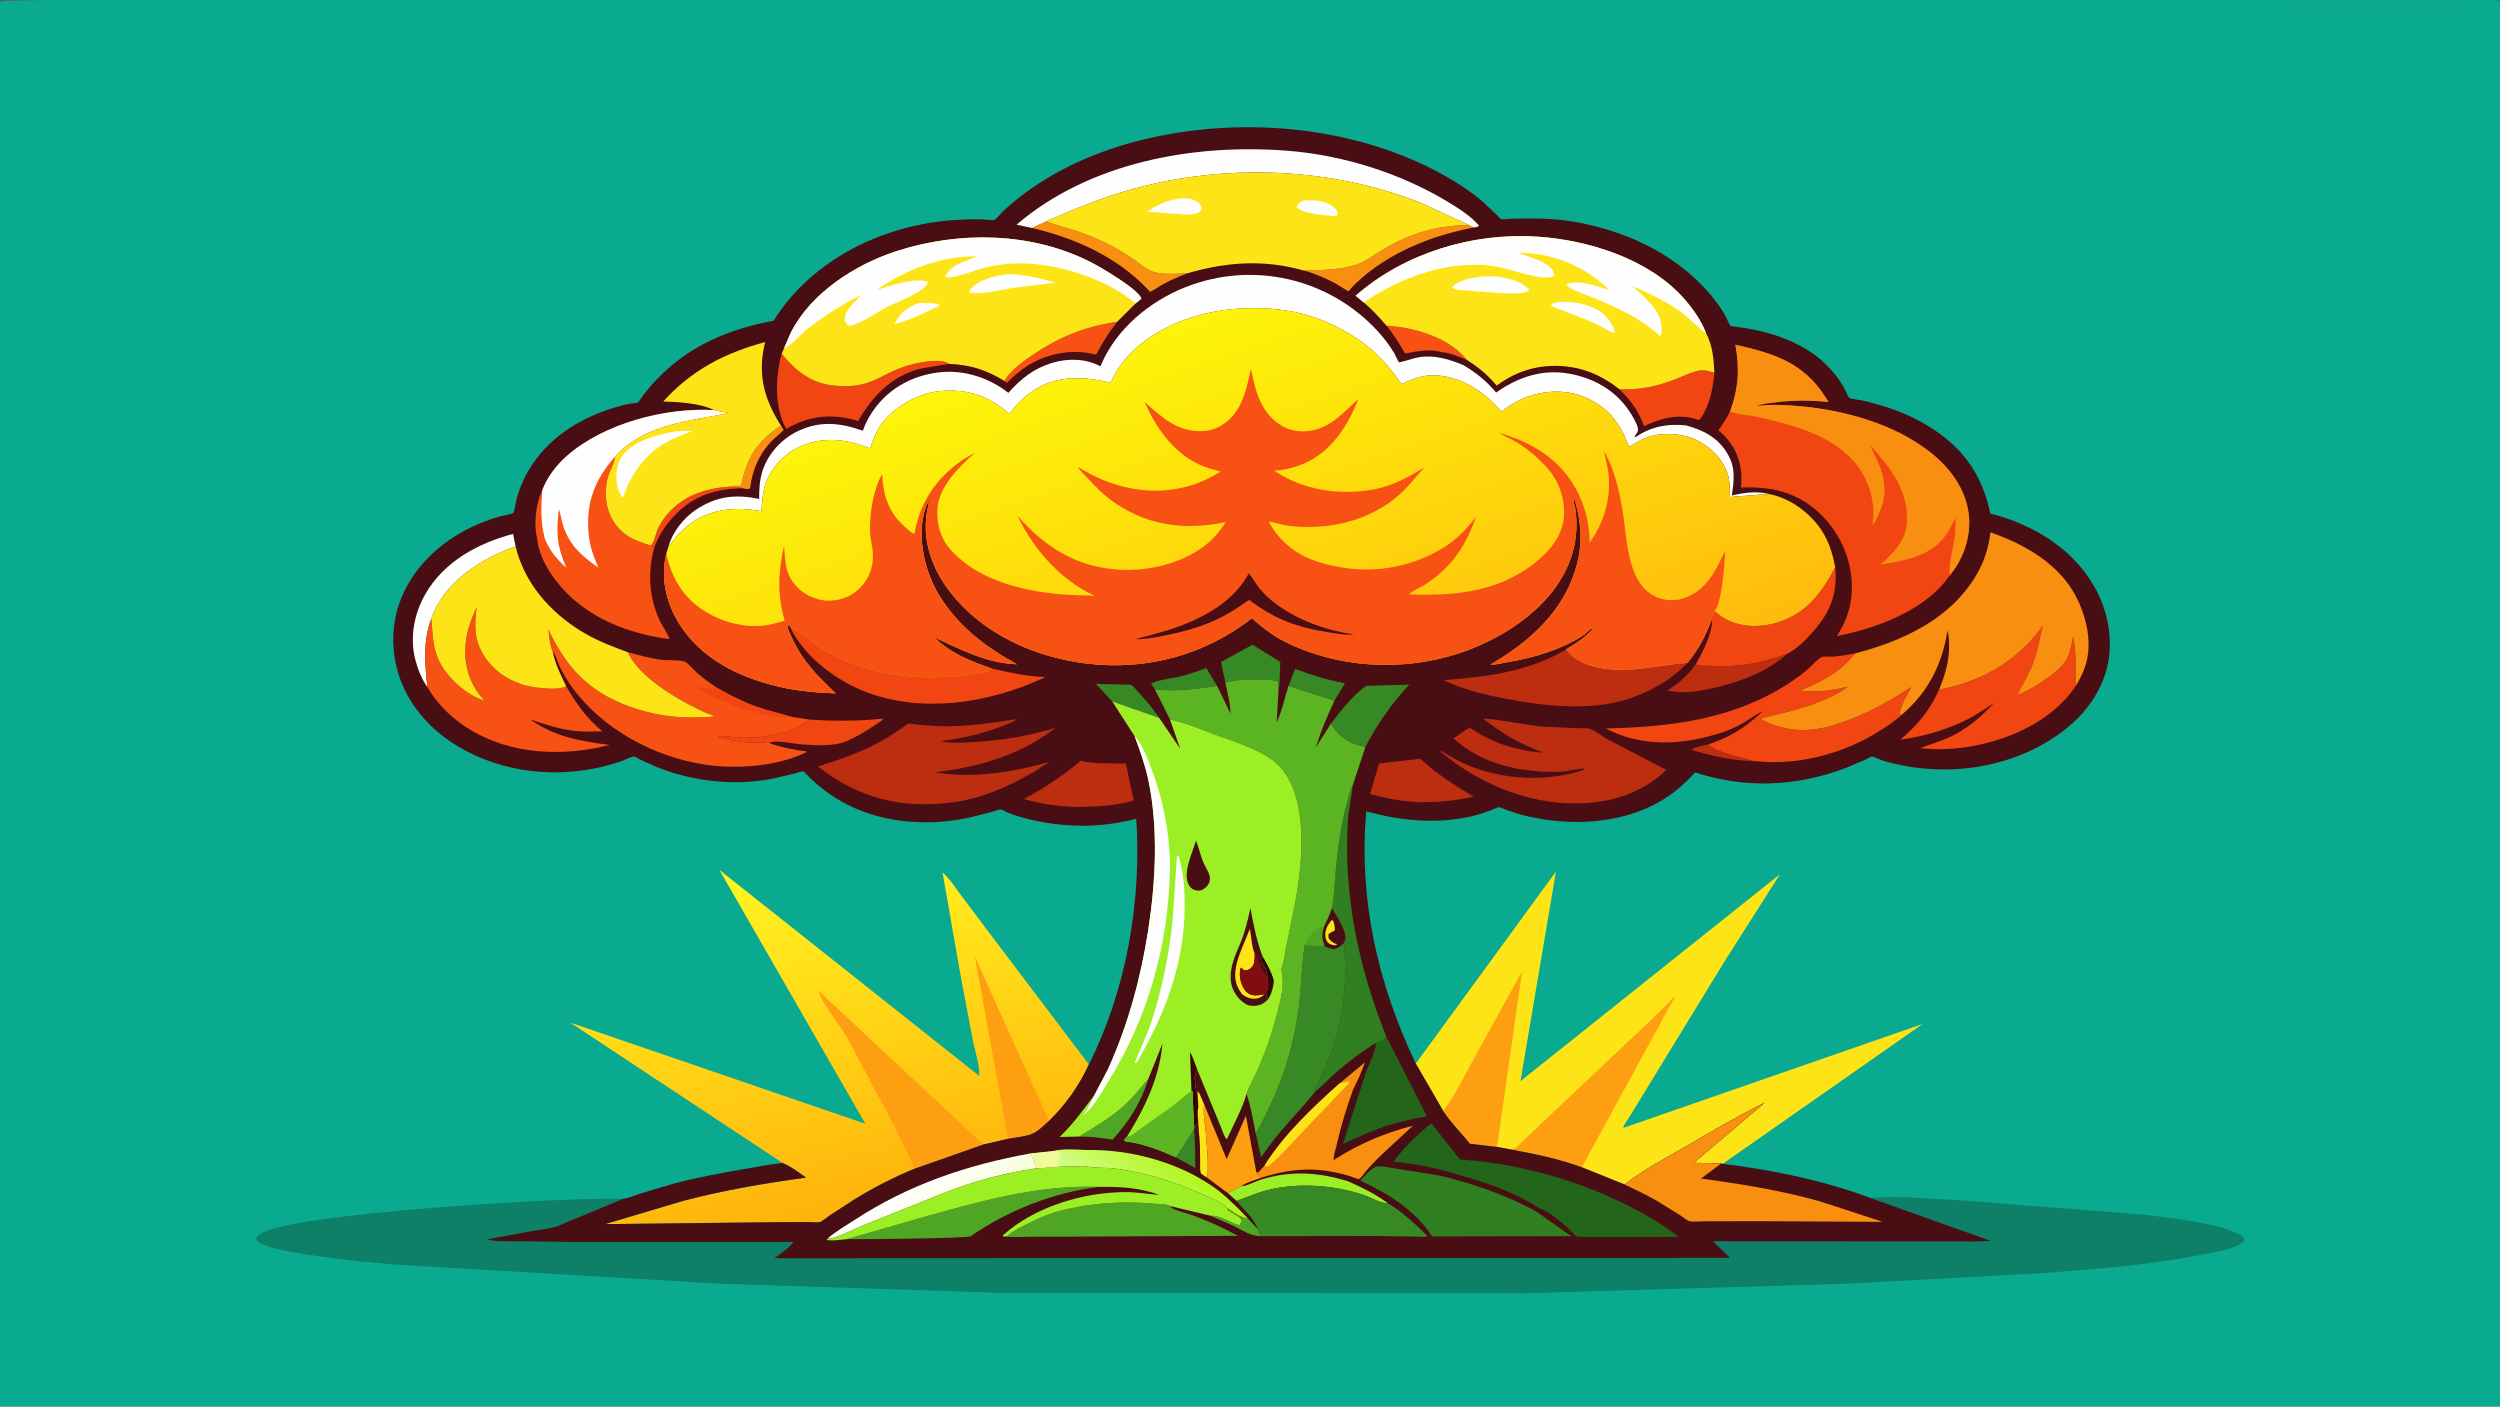 <svg version="1.1" xmlns="http://www.w3.org/2000/svg" style="display: block;" viewBox="0 0 2048 1152" width="1820" height="1024">
<rect x="0" y="0" width="2048" height="1152" fill="#333333" stroke="none"/>
<defs>
	<linearGradient id="Gradient1" gradientUnits="userSpaceOnUse" x1="710.234" y1="990.5" x2="652.29" y2="709.397">
		<stop class="stop0" offset="0" stop-opacity="1" stop-color="rgb(255,178,11)"/>
		<stop class="stop1" offset="1" stop-opacity="1" stop-color="rgb(255,244,32)"/>
	</linearGradient>
	<linearGradient id="Gradient2" gradientUnits="userSpaceOnUse" x1="775.955" y1="992.035" x2="761.622" y2="965.7">
		<stop class="stop0" offset="0" stop-opacity="1" stop-color="rgb(248,254,217)"/>
		<stop class="stop1" offset="1" stop-opacity="1" stop-color="rgb(255,255,255)"/>
	</linearGradient>
	<linearGradient id="Gradient3" gradientUnits="userSpaceOnUse" x1="958.601" y1="946.239" x2="921.929" y2="996.12">
		<stop class="stop0" offset="0" stop-opacity="1" stop-color="rgb(176,246,25)"/>
		<stop class="stop1" offset="1" stop-opacity="1" stop-color="rgb(214,253,142)"/>
	</linearGradient>
	<linearGradient id="Gradient4" gradientUnits="userSpaceOnUse" x1="1083.35" y1="633.212" x2="956.274" y2="257.014">
		<stop class="stop0" offset="0" stop-opacity="1" stop-color="rgb(255,187,14)"/>
		<stop class="stop1" offset="1" stop-opacity="1" stop-color="rgb(253,246,9)"/>
	</linearGradient>
</defs>
<path transform="translate(0,0)" fill="rgb(9,170,144)" d="M 0 1 C 5.697 -1.872 493.321 -0.106 537.387 -0.11 L 1700.42 -0.09 L 1964.24 -0.043 L 2024.06 -0.033 C 2030.35 -0.031 2040.16 -1.355 2046.12 0.219 L 2048 1 L 2048 1152 L -0 1152 L 0 1 z"/>
<path transform="translate(0,0)" fill="rgb(253,228,23)" d="M 1159.8 871.125 L 1274.62 713.88 L 1245.58 885.513 L 1458.17 716.001 L 1412.02 788.58 L 1349.76 890.423 L 1334.73 914.976 C 1333.28 917.361 1330.21 921.143 1329.78 923.872 L 1575.04 838.685 L 1411.25 953.253 L 1410.08 952.963 L 1387.56 952.42 L 1445.65 903.206 C 1423.89 913.842 1402.99 926.352 1382.03 938.463 C 1364.97 948.324 1346.43 958.072 1330.89 970.182 L 1295.81 956.082 C 1277.39 949.165 1257.57 945.223 1238.29 941.608 L 1226.41 939.428 L 1204.12 936.761 C 1196.83 927.402 1188.85 920.051 1182.26 909.927 L 1159.8 871.125 z"/>
<path transform="translate(0,0)" fill="rgb(254,159,17)" d="M 1182.26 909.927 L 1182.85 909.157 C 1193.09 895.586 1200.77 878.827 1209.05 863.956 L 1246.85 795.729 L 1226.41 939.428 L 1204.12 936.761 C 1196.83 927.402 1188.85 920.051 1182.26 909.927 z"/>
<path transform="translate(0,0)" fill="rgb(254,159,17)" d="M 1238.29 941.608 C 1242.28 940.582 1244.76 937.223 1247.72 934.397 L 1264.38 918.586 L 1353.31 834.7 L 1366.1 822.253 C 1367.79 820.488 1370.12 817.249 1372.21 816.193 L 1295.81 956.082 C 1277.39 949.165 1257.57 945.223 1238.29 941.608 z"/>
<path transform="translate(0,0)" fill="url(#Gradient1)" d="M 641.191 952.623 L 467.148 837.571 L 708.889 920.453 L 589.308 712.463 L 802.013 881.112 C 803.074 874.294 798.883 861.664 797.482 854.633 L 787.421 801.794 L 772.135 714.6 C 777.613 719.135 782.187 726.474 786.49 732.188 L 811.674 765.715 L 891.989 871.855 C 883.944 889.373 873.17 904.649 859.371 918.057 C 855.363 921.523 850.531 926.542 845.673 928.619 C 840.249 930.939 831.674 931.504 825.72 932.78 L 805.544 937.44 L 749.065 957.316 C 732.71 964.088 716.348 972.383 701.225 981.598 L 679.486 995.684 C 677.379 997.1 673.803 1000.27 671.604 1001.01 C 669.883 1001.58 665.577 1000.97 663.502 1000.96 L 638.477 1001.05 L 495.672 1002.64 L 560.108 983.478 C 593.176 974.839 626.531 969.201 660.353 964.562 C 654.513 960.531 648.596 955.851 642.075 952.999 L 641.191 952.623 z"/>
<path transform="translate(0,0)" fill="rgb(254,159,17)" d="M 825.72 932.78 L 798.604 783.597 L 859.371 918.057 C 855.363 921.523 850.531 926.542 845.673 928.619 C 840.249 930.939 831.674 931.504 825.72 932.78 z"/>
<path transform="translate(0,0)" fill="rgb(254,159,17)" d="M 749.065 957.316 C 744.566 946.022 738.862 935.1 733.556 924.16 L 693.975 849.942 C 686.673 837.433 674.968 824.44 669.996 811.035 L 805.544 937.44 L 749.065 957.316 z"/>
<path transform="translate(0,0)" fill="rgb(14,128,103)" d="M 1532.19 981.194 C 1556.22 979.175 1581.08 981.947 1605.14 983.088 L 1754.34 994.705 C 1774.18 997.139 1794.39 999.371 1813.89 1003.88 C 1821.68 1005.68 1829.67 1008.53 1836.75 1012.25 C 1838.17 1014.39 1838.53 1014.36 1838.05 1017 C 1829.84 1023.74 1815.05 1025.39 1804.76 1027.45 C 1760.69 1036.28 1716.25 1039.52 1671.55 1042.92 L 1514.25 1051.4 L 1249.47 1059.28 L 820.5 1059 L 588.046 1051.39 L 320.307 1035.57 C 302.897 1033.86 220.066 1026.58 210.988 1016.66 C 210.521 1016.15 210.176 1015.6 209.846 1015 C 210.237 1012.65 210.904 1012.26 212.78 1010.94 C 238.109 993.165 469.342 980.424 510.497 981.862 L 460.388 1002.73 C 453.473 1006.38 443.731 1006.86 436 1008.24 L 398.815 1015.04 C 405.886 1017.3 415.85 1016.68 423.341 1016.8 L 466.661 1017.26 L 649.894 1017.31 C 646.913 1021.91 638.635 1027.09 634.198 1030.69 L 1417.33 1030.31 L 1403.43 1016.77 L 1557.33 1016.95 L 1603.45 1016.9 C 1612.51 1016.88 1621.86 1017.34 1630.87 1016.33 L 1532.19 981.194 z"/>
<path transform="translate(0,0)" fill="rgb(73,14,19)" d="M 891.989 871.855 C 922.727 810.799 935.274 738.532 930.817 670.595 C 900.768 678.543 869.759 677.958 839.746 670.184 C 834.925 668.936 830.246 667.464 825.648 665.544 C 824.37 665.011 820.834 662.979 819.683 662.943 C 818.205 662.896 815.089 664.222 813.565 664.642 L 797.017 668.935 C 783.075 672.19 768.02 673.944 753.707 673.439 C 716.253 672.116 684.361 659.605 658.577 631.997 C 656.125 631.442 652.813 632.981 650.336 633.669 L 632.688 637.825 C 622.349 639.814 611.369 640.773 600.852 640.655 C 579.077 640.412 557.371 636.11 537.193 627.901 L 524.229 622.013 C 523.172 621.489 520.511 619.728 519.458 619.613 C 517.549 619.404 510.494 622.948 508.079 623.766 C 501.535 625.983 494.688 627.807 487.918 629.186 C 447.387 637.446 403.982 630.745 369.32 607.583 C 346.432 592.288 329.134 569.19 323.887 541.954 C 314.111 491.212 346.291 448.675 391.297 429.386 C 397.277 426.823 403.546 424.57 409.809 422.813 C 411.881 422.232 419.148 421.157 420.524 420.021 C 420.749 419.836 420.74 419.48 420.843 419.207 C 422.057 416.007 422.221 412.247 423.123 408.898 C 425.988 398.266 430.583 388.308 436.809 379.228 C 452.733 356 477.642 341.345 504.242 333.491 C 508.417 332.258 512.558 331.161 516.856 330.441 C 518.04 330.243 521.549 330.101 522.405 329.603 C 523.477 328.979 525.902 324.923 526.864 323.677 C 530.503 318.964 534.347 314.483 538.481 310.196 C 564.807 282.895 597.03 269.463 633.754 262.592 L 634.138 261.977 C 665.795 211.87 724.082 183.866 782.286 180.076 C 789.959 179.577 797.584 179.278 805.271 179.59 C 806.817 179.652 813.459 180.601 814.557 180.08 C 816.296 179.254 819.85 174.651 821.5 173.117 C 827.13 167.885 833.136 162.866 839.307 158.281 C 870.1 135.405 906.153 120.831 943.451 112.599 C 1022.61 95.126 1112.42 103.971 1183.67 143.839 C 1194.38 149.832 1204.96 156.827 1214.31 164.793 L 1226.47 176.224 C 1227.07 176.813 1228.86 178.993 1229.55 179.252 C 1231.18 179.857 1237.49 179.016 1239.5 178.983 C 1249.98 178.814 1260.55 178.619 1271.02 179.33 C 1291.95 180.753 1312.76 185.849 1332.3 193.37 C 1360.33 204.156 1387.16 222.433 1405.4 246.472 C 1408.62 250.71 1411.51 255.039 1414.03 259.731 C 1414.95 261.45 1416.49 265.775 1417.77 266.998 C 1418.06 267.274 1418.56 267.094 1418.96 267.142 C 1436.19 269.227 1453.02 272.811 1468.84 280.161 C 1486.54 288.378 1500.8 300.403 1510.59 317.397 C 1511.35 318.725 1514.05 325.208 1514.83 325.738 C 1516.42 326.825 1523.04 327.348 1525.22 327.827 C 1532.26 329.37 1539.35 331.386 1546.2 333.604 C 1558.88 337.713 1571.46 343.557 1582.66 350.793 C 1609.46 368.093 1623.94 389.832 1630.47 420.552 L 1639 422.93 C 1671.59 432.982 1701.54 453.073 1717.59 483.934 C 1728.14 504.202 1731.82 529.533 1724.76 551.501 C 1715.59 580.032 1693.46 599.609 1667.39 612.834 C 1634.13 629.709 1595.2 633.982 1558.73 626.964 C 1553.07 625.874 1547.28 624.561 1541.8 622.737 C 1539.93 622.112 1535.04 619.594 1533.42 619.614 C 1532.57 619.624 1529.46 621.535 1528.42 622.025 L 1512.17 628.962 C 1471.6 644.228 1429.93 646.188 1388.63 632.594 C 1379.77 642.314 1370.67 650.253 1359.19 656.789 C 1326.6 675.355 1285.41 676.707 1249.62 668.138 C 1244.18 666.835 1238.89 665.114 1233.64 663.203 C 1232.46 662.776 1229.12 661.087 1228.03 661.124 C 1226.47 661.177 1222.85 663.099 1221.26 663.691 C 1216 665.648 1210.75 667.383 1205.28 668.631 C 1176.58 675.176 1147.35 672.203 1119.25 664.547 C 1112.87 736.723 1128.8 806.108 1159.8 871.125 L 1182.26 909.927 C 1188.85 920.051 1196.83 927.402 1204.12 936.761 L 1226.41 939.428 L 1238.29 941.608 C 1257.57 945.223 1277.39 949.165 1295.81 956.082 L 1330.89 970.182 C 1346.43 958.072 1364.97 948.324 1382.03 938.463 C 1402.99 926.352 1423.89 913.842 1445.65 903.206 L 1387.56 952.42 L 1410.08 952.963 L 1411.25 953.253 C 1451.8 958.216 1493.83 966.817 1532.19 981.194 L 1630.87 1016.33 C 1621.86 1017.34 1612.51 1016.88 1603.45 1016.9 L 1557.33 1016.95 L 1403.43 1016.77 L 1417.33 1030.31 L 634.198 1030.69 C 638.635 1027.09 646.913 1021.91 649.894 1017.31 L 466.661 1017.26 L 423.341 1016.8 C 415.85 1016.68 405.886 1017.3 398.815 1015.04 L 436 1008.24 C 443.731 1006.86 453.473 1006.38 460.388 1002.73 L 510.497 981.862 C 514.532 981.59 519.815 979.118 523.738 977.875 L 551.82 969.5 C 570.7 964.487 589.967 960.891 609.211 957.621 C 619.844 955.813 630.448 953.636 641.191 952.623 L 642.075 952.999 C 648.596 955.851 654.513 960.531 660.353 964.562 C 626.531 969.201 593.176 974.839 560.108 983.478 L 495.672 1002.64 L 638.477 1001.05 L 663.502 1000.96 C 665.577 1000.97 669.883 1001.58 671.604 1001.01 C 673.803 1000.27 677.379 997.1 679.486 995.684 L 701.225 981.598 C 716.348 972.383 732.71 964.088 749.065 957.316 L 805.544 937.44 L 825.72 932.78 C 831.674 931.504 840.249 930.939 845.673 928.619 C 850.531 926.542 855.363 921.523 859.371 918.057 C 873.17 904.649 883.944 889.373 891.989 871.855 z"/>
<path transform="translate(0,0)" fill="rgb(189,45,16)" d="M 1435.54 623.183 C 1418.77 623.124 1401.38 618.989 1385.46 613.957 C 1388.69 611.569 1395.97 610.649 1400.06 609.46 C 1400.72 611.595 1402.09 611.93 1403.99 612.928 C 1413.72 618.028 1425.2 619.699 1435.54 623.183 z"/>
<path transform="translate(0,0)" fill="rgb(79,166,36)" d="M 1005.43 989.705 C 1009.7 992.157 1017.09 997.995 1021.95 997.718 L 1030.35 1006.84 C 1030.91 1009.01 1031.99 1010.64 1033.17 1012.53 C 1023.84 1012.44 1018.22 1007.79 1010.06 1003.87 L 991.355 995.728 C 995.276 995.726 997.738 996.364 1001.34 997.826 L 1011.26 1002.21 L 1012 1002.51 C 1013.31 1003.06 1014.24 1003.26 1015.67 1003.37 L 1017.36 999.697 C 1015.42 995.954 1008.62 993.393 1005.13 990.905 L 1005.43 989.705 z"/>
<path transform="translate(0,0)" fill="rgb(54,137,36)" d="M 978.231 924.256 L 979.004 939.039 L 979.247 956.795 L 963.649 948.169 C 963.438 948.062 963.102 948.041 963.034 947.814 L 978.231 924.256 z"/>
<path transform="translate(0,0)" fill="rgb(242,70,18)" d="M 533.105 446.735 C 535.709 444.973 537.5 435.932 539.051 432.747 C 541.221 428.291 544.018 424.046 547.303 420.332 C 559.863 406.127 577.786 399.934 596.212 398.733 C 600.137 398.697 604.858 398.488 608.572 399.857 C 586.874 400.26 568.906 405.371 553.284 421.454 C 545.903 429.052 539.523 438.379 535.986 448.395 L 533.105 446.735 z"/>
<path transform="translate(0,0)" fill="rgb(253,228,23)" d="M 980.823 894.163 C 982.347 894.66 982.31 895.203 983.034 896.641 L 986.495 904.72 C 985.358 911.842 987.006 918.894 987.638 926 C 988.704 937.992 990.15 952.87 989.05 964.784 L 983.75 961.176 C 982.804 957.787 983.197 953.603 983.153 950.077 C 983.058 942.541 983.195 935.004 982.129 927.525 L 981.127 909.576 C 982.206 906.081 980.917 898.115 980.823 894.163 z"/>
<path transform="translate(0,0)" fill="rgb(249,143,16)" d="M 639.769 348.551 L 642.027 352 C 638.811 355.514 634.859 358.245 631.589 361.726 C 621.794 372.151 616.06 385.591 614.5 399.774 C 612.376 401.142 610.936 400.329 608.572 399.857 C 604.858 398.488 600.137 398.697 596.212 398.733 C 599.732 397.686 603.48 397.86 607.121 397.795 L 607.504 395.923 C 612.082 374.003 621.063 360.746 639.769 348.551 z"/>
<path transform="translate(0,0)" fill="rgb(54,137,36)" d="M 946.051 564.526 L 943.054 560 C 945.125 557.465 963.395 554.907 967.242 553.907 C 974.373 552.052 981.334 549.686 988.242 547.137 L 997.095 561.806 C 979.527 564.049 963.835 566.751 946.051 564.526 z"/>
<path transform="translate(0,0)" fill="rgb(54,137,36)" d="M 1055.52 561.758 L 1061.09 547.765 C 1074.43 553.033 1087.61 556.905 1101.71 559.634 L 1093.23 573.84 L 1055.52 561.758 z"/>
<path transform="translate(0,0)" fill="rgb(54,137,36)" d="M 911.127 574.464 L 897.699 560.046 L 919.874 560.699 C 921.197 560.738 925.648 560.403 926.632 560.9 C 928.708 561.947 932.189 566.585 933.897 568.395 C 939.563 574.4 945.113 581.03 949.634 587.954 L 911.127 574.464 z"/>
<path transform="translate(0,0)" fill="rgb(79,166,36)" d="M 884.16 930.916 C 896.883 923.016 909.24 915.977 920.5 905.915 C 928.128 899.098 934.066 891.59 940.637 883.858 C 934.658 903.074 924.934 918.617 911.468 933.404 C 902.371 932.139 893.37 930.856 884.16 930.916 z"/>
<path transform="translate(0,0)" fill="rgb(247,81,20)" d="M 1135.8 266.683 C 1158.07 268.062 1184.92 275.586 1200.22 292.983 L 1201.67 294.738 C 1195.09 292.022 1188.2 288.894 1181.04 288.371 C 1171.61 285.394 1160.5 287.66 1151.04 289.447 C 1146.25 281.333 1141.94 273.914 1135.8 266.683 z"/>
<path transform="translate(0,0)" fill="rgb(247,81,20)" d="M 822.949 311.992 C 823.367 310.998 823.858 310.112 824.5 309.238 C 829.665 302.206 838.729 295.479 845.953 290.618 C 867.961 275.81 888.863 267.308 915.138 263.511 C 908.331 272.166 902.986 280.674 897.977 290.472 L 896.877 290.181 C 878.943 285.524 858.65 289.259 842.898 298.751 C 836.209 302.781 830.44 308.031 824.909 313.5 C 824.294 313.068 823.394 312.592 822.949 311.992 z"/>
<path transform="translate(0,0)" fill="rgb(54,137,36)" d="M 1003.86 559.105 L 1000.25 542.148 L 1026.1 527.941 L 1048.83 542.145 C 1048.38 549.955 1048.66 558.786 1047.26 566.447 L 1047.13 558.5 L 1046.38 558.024 C 1044.3 556.811 1040.05 557.011 1037.56 556.848 C 1025.69 556.071 1015.48 556.06 1003.86 559.105 z"/>
<path transform="translate(0,0)" fill="rgb(156,239,37)" d="M 1016.98 971.505 C 1021.03 971.686 1028.87 967.481 1033.06 966.191 C 1057.86 958.557 1079.86 960.129 1104.34 967.577 C 1115.72 972.578 1126.91 978.093 1136.93 985.533 C 1131.9 986.117 1122.99 980.824 1117.92 979.079 C 1093.41 970.646 1063.97 968.487 1038.78 974.735 C 1029.95 976.925 1021.56 980.642 1012.99 983.666 L 1005.77 977.146 L 1016.98 971.505 z"/>
<path transform="translate(0,0)" fill="rgb(189,45,16)" d="M 1389.21 543.946 L 1389.74 544.285 C 1392.25 545.5 1397.23 545.14 1400.15 545.337 C 1423.31 546.894 1442.47 543.04 1464.1 535.462 C 1447.54 550.711 1422.21 559.71 1400.38 564.182 C 1392.68 565.76 1384.26 567.273 1376.38 566.866 L 1365.91 565.659 C 1373.84 560.443 1381.14 554.629 1386.89 547 L 1389.21 543.946 z"/>
<path transform="translate(0,0)" fill="rgb(249,143,16)" d="M 845.761 186.704 C 849.317 184.493 853.522 182.87 857.318 181.072 C 865.313 184.62 873.776 186.457 882.056 189.173 C 891.577 192.296 900.899 196.349 909.798 200.96 C 916.715 204.545 923.383 208.55 929.753 213.038 C 934.214 216.18 939.674 221.015 944.897 222.651 C 952.462 225.021 964.357 224.052 972.429 223.823 C 965.163 226.671 957.885 229.786 951.085 233.629 C 949.85 234.327 943.038 238.917 942.144 238.872 C 942.082 238.869 939.638 236.251 939.398 236.003 C 914.147 209.855 880.68 195.036 845.761 186.704 z"/>
<path transform="translate(0,0)" fill="rgb(249,143,16)" d="M 1203.24 184.237 L 1207.3 186.158 C 1178.47 191.936 1151.38 201.502 1127.16 218.506 C 1119.7 223.74 1112.81 229.626 1106.54 236.233 C 1105.89 236.92 1105.55 238.284 1104.6 238.314 C 1103.86 238.337 1095.71 232.936 1094.11 232.094 C 1085.89 227.765 1076.48 223.558 1067.44 221.326 C 1081.01 221.153 1097.73 221.131 1110.63 216.879 C 1118.86 214.167 1126.46 208.19 1133.89 203.773 C 1155.79 190.758 1177.82 184.449 1203.24 184.237 z"/>
<path transform="translate(0,0)" fill="rgb(242,70,18)" d="M 663.253 589.366 C 683.603 590.7 703.362 590.632 723.671 588.557 C 722.973 590.146 719.789 591.783 718.284 592.805 C 709.904 598.493 701.728 603.714 692.271 607.447 C 681.904 611.54 666.929 610.403 655.864 609.593 C 649.951 609.161 634.541 605.487 630.012 608.545 C 625.255 607.995 620.182 608.463 615.367 608.215 C 606.735 607.77 597.283 606.314 589.005 603.814 L 589.503 602.891 C 592.799 602.801 595.327 603.121 598.49 603.5 C 618.469 605.892 647.166 602.581 663.253 589.366 z"/>
<path transform="translate(0,0)" fill="rgb(54,137,36)" d="M 1090.1 592.936 C 1097.86 582.822 1108.61 568.839 1119.21 561.746 L 1154.5 560.688 C 1139.73 576.565 1128.53 592.685 1118.48 611.849 C 1104.25 608.402 1098.57 604.646 1090.1 592.936 z"/>
<path transform="translate(0,0)" fill="rgb(254,159,17)" d="M 986.495 904.72 L 1004.86 949.415 L 1020.63 913.999 L 1029.12 959.971 L 1030.13 962.104 L 1032.23 962.698 L 1033.15 964.592 C 1027.86 966.604 1021.68 968.315 1016.92 971.38 L 1016.98 971.505 L 1005.77 977.146 L 989.05 964.784 C 990.15 952.87 988.704 937.992 987.638 926 C 987.006 918.894 985.358 911.842 986.495 904.72 z"/>
<path transform="translate(0,0)" fill="rgb(254,254,254)" d="M 350.092 562.774 C 345.639 556.453 342.338 548.318 340.367 540.85 C 335.5 522.406 339.102 502.765 348.518 486.421 C 363.872 459.771 391.445 444.935 420.323 437.213 L 422.339 447.375 C 394.853 457.603 367.558 473.992 355.076 502 L 353.27 506.785 C 346.365 525.807 348.11 543.125 350.092 562.774 z"/>
<path transform="translate(0,0)" fill="rgb(189,45,16)" d="M 1163.46 621.368 C 1176.62 633.776 1191.75 643.272 1207.25 652.423 C 1193.99 655.494 1180.73 656.876 1167.15 657.074 C 1151.88 657.174 1137.01 654.187 1122.33 650.328 L 1129.75 625.336 L 1163.46 621.368 z"/>
<path transform="translate(0,0)" fill="url(#Gradient2)" d="M 678.136 1014.26 C 684.495 1008.69 692.648 1004.1 699.74 999.457 C 744.051 970.445 792.142 954.096 843.973 944.814 C 846.206 948.644 848.035 952.634 849.2 956.927 C 825.129 960.349 801.82 966.532 778.988 974.905 L 708.814 1003 C 703.281 1005.01 682.496 1015.81 678.136 1014.26 z"/>
<path transform="translate(0,0)" fill="rgb(242,70,18)" d="M 1326.7 318.78 C 1343.42 319.403 1356.84 316.512 1372.47 310.514 C 1378.65 308.145 1384.51 305.184 1390.97 303.64 C 1395.78 302.492 1399.75 303.86 1404.38 305.176 C 1403.35 318.062 1400.46 332.769 1392.55 343.304 L 1391.07 343.882 L 1389.38 343.274 C 1375.05 338.521 1359.77 342.609 1346.74 349.038 C 1342.5 336.561 1335.92 327.928 1326.7 318.78 z"/>
<path transform="translate(0,0)" fill="url(#Gradient3)" d="M 890.164 941.963 C 926.522 941.226 966.502 952.216 996.107 973.66 C 1002.47 978.272 1008.48 984.156 1014.15 989.581 L 1021.95 997.718 C 1017.09 997.995 1009.7 992.157 1005.43 989.705 L 1005.39 989.496 C 999.859 984.223 994.695 982.706 988 979.596 C 963.83 968.366 940.486 960.96 914.096 957.198 C 906.082 956.055 897.195 957.131 889.478 955.219 L 888.956 955.078 L 867.271 955.658 L 859.959 955.98 C 856.691 956.282 852.395 957.236 849.2 956.927 C 848.035 952.634 846.206 948.644 843.973 944.814 L 862.243 942.938 L 862.826 942.697 C 870.876 940.749 881.804 941.57 890.164 941.963 z"/>
<path transform="translate(0,0)" fill="rgb(241,249,156)" d="M 862.243 942.938 L 862.826 942.697 L 868.353 943.721 L 868.49 947.5 L 866.492 949.057 L 866.609 949.548 C 866.997 951.298 866.942 952.271 866.5 954 L 867.58 954.639 L 867.271 955.658 L 859.959 955.98 C 856.691 956.282 852.395 957.236 849.2 956.927 C 848.035 952.634 846.206 948.644 843.973 944.814 L 862.243 942.938 z"/>
<path transform="translate(0,0)" fill="rgb(189,45,16)" d="M 885.141 623.183 C 896.985 625.75 910.147 625.217 922.244 625.295 L 928.822 655.665 C 914.21 659.814 899.195 660.692 884.084 660.96 C 868.761 660.679 853.413 658.717 838.706 654.389 C 855.733 645.429 870.367 635.604 885.141 623.183 z"/>
<path transform="translate(0,0)" fill="rgb(79,166,36)" d="M 693.784 1014.97 L 753.868 997.686 C 802.366 984.176 849.141 970.437 900.077 972.133 C 863.254 976.657 825.635 991.454 795.134 1012.57 C 792.503 1014.4 703.803 1015.13 693.784 1014.97 z"/>
<path transform="translate(0,0)" fill="rgb(35,101,26)" d="M 1135.75 849.223 L 1168.99 914.378 C 1158.49 916.351 1147.91 918.29 1137.72 921.548 C 1124.95 925.628 1112.32 931.503 1100.1 937.002 L 1117.38 883.357 C 1118.55 877.169 1128.4 858.99 1126.71 854.371 L 1126.82 854.331 L 1128.55 853.924 C 1131.7 853.114 1134.07 852.101 1135.75 849.223 z"/>
<path transform="translate(0,0)" fill="rgb(242,70,18)" d="M 640.362 289.611 C 651.272 303.289 664.486 313.833 682.5 315.682 C 690.698 316.524 699.557 316.511 707.549 314.386 C 716.279 312.065 724.361 307.102 732.563 303.451 C 742.644 298.963 754.172 296.022 765.209 295.524 C 768.767 295.364 774.414 295.471 777.152 297.937 L 753.688 301.936 C 730.066 308.05 714.799 324.363 702.941 344.722 L 699.49 343.775 C 679.546 338.469 662.023 340.86 644.08 351.198 L 643.823 350.753 C 634.23 333.224 635.301 308.107 640.362 289.611 z"/>
<path transform="translate(0,0)" fill="rgb(242,70,18)" d="M 1503.38 464.629 C 1505.25 483.694 1500.48 498.918 1488.27 513.744 C 1481.99 521.37 1473.06 531.064 1464.1 535.462 C 1442.47 543.04 1423.31 546.894 1400.15 545.337 C 1397.23 545.14 1392.25 545.5 1389.74 544.285 L 1389.21 543.946 C 1394.75 534.418 1403.18 517.955 1402.53 506.788 L 1402.4 506.681 C 1402.9 504.335 1403.42 502.643 1404.63 500.56 C 1407.34 502.945 1410.47 505.198 1413.64 506.934 C 1426.19 513.816 1442.03 514.093 1455.5 509.98 C 1479.64 502.607 1492.07 485.927 1503.38 464.629 z"/>
<path transform="translate(0,0)" fill="rgb(242,70,18)" d="M 647.146 513.253 L 647.968 513.696 C 659.055 519.781 668.359 528.893 679.709 535.048 C 708.843 550.846 741.151 556.098 773.995 554.561 C 785.397 554.028 797.677 553.003 808.677 549.81 C 810.349 549.325 811.182 548.739 812.305 547.442 C 827.194 550.89 840.577 553.92 855.952 554.465 C 855.222 554.996 854.511 555.408 853.689 555.783 C 809.741 575.825 755.916 584.348 709.86 566.902 C 685.179 557.553 658.308 537.72 647.146 513.253 z"/>
<path transform="translate(0,0)" fill="rgb(48,127,32)" d="M 1091.13 743.767 C 1093.25 732.326 1093.54 720.284 1094.66 708.687 C 1096.34 691.256 1098.99 673.776 1103.68 656.886 C 1105.05 651.953 1105.68 647.173 1108.34 642.709 C 1107.21 652.391 1104.92 661.921 1104.27 671.654 C 1100.19 732.222 1113.12 793.213 1135.75 849.223 C 1134.07 852.101 1131.7 853.114 1128.55 853.924 L 1126.82 854.331 L 1126.71 854.371 C 1115.39 861.438 1104.51 869.555 1094.49 878.369 C 1088.67 883.479 1083.31 889.413 1077.31 894.238 C 1077.89 890.032 1080.42 886.157 1082.2 882.338 L 1088.05 868.17 C 1098.02 843.603 1102.34 820.162 1101.94 793.685 C 1101.83 786.633 1101.93 779.509 1100.78 772.535 C 1101.28 771.564 1101.75 770.567 1102.02 769.5 C 1103.65 762.867 1094.51 749.748 1091.13 743.767 z"/>
<path transform="translate(0,0)" fill="rgb(79,166,36)" d="M 824.961 1012.85 C 827.848 1009.46 832.383 1007.37 836.263 1005.27 C 846.311 999.856 856.83 994.879 867.891 991.928 C 893.275 985.154 920.653 983.547 946.768 986.011 C 950.483 986.361 955.246 985.978 958.489 987.846 L 959.059 988.641 C 960.933 991.021 970.409 993.195 973.666 994.312 C 987.831 999.17 1000.99 1005.04 1014.11 1012.25 L 878.573 1012.91 L 843.397 1012.98 C 837.516 1013 830.762 1013.68 824.961 1012.85 z"/>
<path transform="translate(0,0)" fill="rgb(249,143,16)" d="M 1097.72 887.116 L 1118.18 870.158 L 1113.61 881.733 L 1108.53 892.182 C 1102.98 907.589 1098.34 922.852 1094.72 938.828 C 1094.02 941.911 1092.15 947.137 1092.64 950.178 C 1113.33 936.706 1133.77 928.312 1157.49 921.99 L 1129.83 947.674 C 1126.11 951.409 1122.42 955.184 1119.03 959.213 C 1117.39 961.165 1115.19 964.81 1112.97 965.892 L 1104.8 963.006 C 1079.04 955.395 1058.6 956.778 1033.15 964.592 L 1032.23 962.698 L 1030.13 962.104 L 1029.12 959.971 L 1030.61 960.489 L 1035.92 954.732 C 1051.77 929.267 1075.46 906.963 1097.72 887.116 z"/>
<path transform="translate(0,0)" fill="rgb(253,228,23)" d="M 1097.72 887.116 C 1100.37 886.765 1102.98 886.531 1105.5 885.572 C 1104.78 888.618 1101.63 890.155 1099.9 892.728 L 1064.14 930.082 C 1056.3 938.507 1049.16 946.87 1040.24 954.213 C 1039.39 954.909 1039.33 955.223 1038.16 955.228 C 1037.17 955.232 1036.78 955.151 1035.92 954.732 C 1051.77 929.267 1075.46 906.963 1097.72 887.116 z"/>
<path transform="translate(0,0)" fill="rgb(189,45,16)" d="M 1283 531.863 C 1290.51 542.004 1301.83 545.771 1313.97 547.587 C 1336.97 551.028 1359.31 544.518 1382.26 542.894 C 1369.47 556.632 1352.41 566.105 1334.74 572.102 C 1303.48 582.712 1264.93 578.346 1233.14 572.181 C 1216.05 568.869 1198.59 564.805 1182.87 557.103 L 1212.37 554.13 C 1238.09 550.685 1260.43 545.018 1283 531.863 z"/>
<path transform="translate(0,0)" fill="rgb(54,137,36)" d="M 1012.99 983.666 C 1021.56 980.642 1029.95 976.925 1038.78 974.735 C 1063.97 968.487 1093.41 970.646 1117.92 979.079 C 1122.99 980.824 1131.9 986.117 1136.93 985.533 C 1148.75 992.327 1159.75 1003.02 1169.45 1012.49 C 1166.85 1013.69 1161.5 1012.87 1158.57 1012.83 L 1125.85 1012.39 L 1033.17 1012.53 C 1031.99 1010.64 1030.91 1009.01 1030.35 1006.84 C 1027.33 997.845 1018.81 990.954 1012.99 983.666 z"/>
<path transform="translate(0,0)" fill="rgb(48,127,32)" d="M 1257.26 991.517 L 1287.25 1012.52 L 1173.15 1012.74 C 1159.25 991.139 1136.96 977.587 1114.35 966.925 C 1116.85 964.273 1124.41 955.869 1128.02 955.453 C 1131.82 955.014 1136.89 956.254 1140.73 956.722 L 1178.45 962.706 C 1206.25 969.218 1231.92 978.243 1257.26 991.517 z"/>
<path transform="translate(0,0)" fill="rgb(54,137,36)" d="M 1100.78 772.535 C 1101.93 779.509 1101.83 786.633 1101.94 793.685 C 1102.34 820.162 1098.02 843.603 1088.05 868.17 L 1082.2 882.338 C 1080.42 886.157 1077.89 890.032 1077.31 894.238 C 1062.7 912.353 1046 928.155 1033.15 947.875 L 1028.58 927.953 C 1033.13 921.53 1036.53 913.767 1039.93 906.671 C 1052.71 880.019 1061.06 851.181 1064.37 821.783 C 1066.18 805.622 1066.26 789.694 1068.97 773.56 C 1074.49 774.63 1079.42 775.29 1085.07 775.023 C 1087.47 776.177 1089.84 776.835 1092.39 777.5 C 1096.6 776.502 1097.61 775.491 1100.78 772.535 z"/>
<path transform="translate(0,0)" fill="rgb(35,101,26)" d="M 1192.82 961.793 C 1177.43 956.717 1157.64 952.834 1141.53 951.516 C 1150.37 939.72 1160.94 929.239 1172.52 920.118 L 1196.12 949.723 C 1251.59 953.423 1308.69 971.211 1356.29 999.946 C 1362.83 1003.9 1368.97 1008.68 1375.28 1013.01 C 1367.21 1012.99 1293.46 1013.79 1291.63 1012.81 C 1289.6 1011.72 1286.76 1008.08 1284.99 1006.4 C 1278.77 1000.56 1268.84 992.198 1260.78 989.526 C 1240.55 976.187 1216.08 968.054 1192.82 961.793 z"/>
<path transform="translate(0,0)" fill="rgb(156,239,37)" d="M 867.271 955.658 L 888.956 955.078 L 889.478 955.219 C 897.195 957.131 906.082 956.055 914.096 957.198 C 940.486 960.96 963.83 968.366 988 979.596 C 994.695 982.706 999.859 984.223 1005.39 989.496 L 1005.43 989.705 L 1005.13 990.905 C 1008.62 993.393 1015.42 995.954 1017.36 999.697 L 1015.67 1003.37 C 1014.24 1003.26 1013.31 1003.06 1012 1002.51 L 1011.26 1002.21 L 1001.34 997.826 C 997.738 996.364 995.276 995.726 991.355 995.728 L 958.489 987.846 C 955.246 985.978 950.483 986.361 946.768 986.011 C 920.653 983.547 893.275 985.154 867.891 991.928 C 856.83 994.879 846.311 999.856 836.263 1005.27 C 832.383 1007.37 827.848 1009.46 824.961 1012.85 L 821.534 1012.7 C 821.678 1011.46 821.411 1011.97 822.395 1011.11 C 848.562 988.119 887.66 976.536 921.937 976.435 C 931.438 976.407 940.468 978.059 949.871 978.731 C 933.273 972.652 917.581 971.954 900.077 972.133 C 849.141 970.437 802.366 984.176 753.868 997.686 L 693.784 1014.97 C 688.385 1015.51 682.724 1016.48 677.325 1015.69 L 678.136 1014.26 C 682.496 1015.81 703.281 1005.01 708.814 1003 L 778.988 974.905 C 801.82 966.532 825.129 960.349 849.2 956.927 C 852.395 957.236 856.691 956.282 859.959 955.98 L 867.271 955.658 z"/>
<path transform="translate(0,0)" fill="rgb(242,70,18)" d="M 1588.44 564.904 C 1623.92 557.815 1651.77 542.165 1673.36 512.755 C 1670.78 523.771 1668.68 535.464 1664.36 545.928 C 1661.04 553.961 1656.25 561.265 1652.58 569.142 C 1659.56 566.754 1666.17 562.837 1672.27 558.723 C 1679.19 554.061 1689.38 546.893 1693.29 539.408 C 1696.14 533.941 1697.07 527.387 1698.25 521.39 C 1701.41 535.232 1699.92 548.134 1700.33 562.031 C 1681.57 589.651 1648.67 604.804 1616.63 610.933 C 1603.19 613.502 1586.78 614.53 1573.2 612.691 C 1580.85 609.619 1588.81 607.491 1596.33 604.08 C 1611.31 597.288 1622.35 587.645 1633.52 575.76 C 1626.79 579.982 1620.31 584.664 1613.27 588.347 C 1596.09 597.33 1575.93 603.261 1556.79 605.796 C 1570.79 593.886 1580.95 581.767 1588.44 564.904 z"/>
<path transform="translate(0,0)" fill="rgb(249,143,16)" d="M 1330.89 970.182 C 1346.43 958.072 1364.97 948.324 1382.03 938.463 C 1402.99 926.352 1423.89 913.842 1445.65 903.206 L 1387.56 952.42 L 1410.08 952.963 L 1393.41 965.316 C 1426.33 969.792 1458.76 974.981 1490.81 983.99 L 1542.26 1000.78 L 1437.65 1000.24 L 1395.42 1000.36 C 1392.37 1000.32 1386.59 1000.99 1383.83 1000.19 C 1381.83 999.616 1378.62 996.817 1376.66 995.558 L 1357.38 983.61 C 1348.79 978.67 1339.83 974.439 1330.89 970.182 z"/>
<path transform="translate(0,0)" fill="rgb(254,254,254)" d="M 845.761 186.704 L 832.798 183.89 C 892.631 132.706 978.095 117.336 1054.82 123.362 C 1100.03 126.913 1147.04 141.606 1185.9 165.107 C 1194.39 170.241 1204.73 176.633 1211.18 184.258 L 1211.6 184.777 C 1210.11 185.993 1209.13 186.051 1207.3 186.158 L 1203.24 184.237 L 1163.03 165.662 C 1089.09 136.88 1004.82 133.69 928.49 154.539 C 903.912 161.252 880.581 170.81 857.318 181.072 C 853.522 182.87 849.317 184.493 845.761 186.704 z"/>
<path transform="translate(0,0)" fill="rgb(247,81,20)" d="M 353.27 506.785 C 354.264 515.383 354.271 523.859 356.432 532.303 C 359.868 545.734 368.83 556.219 379.5 564.625 C 383.404 567.7 392.004 572.72 396.81 573.677 C 386.119 562.594 380.735 547.653 381.089 532.201 C 381.388 519.141 385.328 508.735 390.558 496.945 C 388.236 513.335 388.428 526.794 398.979 540.6 C 408.486 553.042 423.042 560.994 438.559 562.94 C 444.725 563.713 458.523 565.31 463.818 562.015 C 472.213 576.364 480.486 588.313 493.481 598.996 C 486.024 599.096 478.257 599.459 470.842 598.628 C 458.316 597.222 446.423 593.322 434.563 589.254 C 454.704 603.762 475.532 606.915 499.322 610.13 C 461.309 619.782 419.844 618.295 385.475 597.836 C 371.011 589.226 358.635 577.312 350.092 562.774 C 348.11 543.125 346.365 525.807 353.27 506.785 z"/>
<path transform="translate(0,0)" fill="rgb(242,70,18)" d="M 1400.06 609.46 C 1417.68 603.654 1430.58 595.253 1443.88 582.676 C 1438.27 585.08 1432.99 589.224 1427.69 592.315 C 1421.67 595.821 1414.67 598.678 1408 600.741 C 1377.14 610.277 1344.73 611.983 1315.47 596.672 C 1364.97 595.316 1411.59 590.4 1455.52 565.709 C 1464.58 560.617 1473.02 554.715 1481 548.049 C 1483.68 545.808 1489.48 539.154 1492.39 538.081 C 1494.28 537.381 1499.31 538.002 1501.58 537.82 C 1507.71 537.328 1513.73 536.222 1519.78 535.103 C 1507.74 550.38 1492.15 558.333 1474.55 565.681 C 1489.69 566.984 1499.3 565.929 1513.91 562.345 C 1499.58 572.848 1480.55 578.802 1463.56 583.261 C 1456.4 585.14 1448.98 586.402 1441.99 588.847 C 1463.26 599.762 1482.33 600.36 1504.93 593.055 C 1526.93 585.944 1546.36 575.247 1565.68 562.722 C 1563.66 566.813 1555.05 581.13 1556.68 584.991 L 1557.2 585.975 C 1551.78 591.135 1545.12 595.28 1538.79 599.228 C 1512.28 615.742 1479.96 625.055 1448.64 624.173 L 1435.54 623.183 C 1425.2 619.699 1413.72 618.028 1403.99 612.928 C 1402.09 611.93 1400.72 611.595 1400.06 609.46 z"/>
<path transform="translate(0,0)" fill="rgb(189,45,16)" d="M 1214.65 588.32 C 1231.44 589.641 1248.21 593.634 1265.11 595.187 L 1291.16 596.388 C 1294.36 596.496 1298.79 596.061 1301.86 596.738 C 1305.66 597.577 1312.83 603.317 1316.66 605.355 L 1365.01 630.513 C 1348.14 647.276 1325.41 655.592 1302 657.56 C 1258.02 661.257 1213.58 643.738 1180.22 615.714 L 1180.5 614.555 L 1183.48 616.773 C 1195.26 624.156 1207.4 629.429 1220.9 632.806 C 1241.3 637.911 1263.33 638.618 1283.89 634.182 C 1288.48 633.193 1294.47 632.008 1298.5 629.605 C 1297.07 628.802 1282.48 631.878 1279.5 631.998 C 1248.14 633.254 1214.41 626.682 1190.73 604.756 C 1193.75 602.966 1201.49 596.608 1204.4 596.126 C 1204.41 596.123 1206.21 597.384 1206.31 597.452 C 1222.55 608.554 1244.73 615.439 1264.33 616.377 C 1245.08 609.357 1230.74 600.964 1214.65 588.32 z"/>
<path transform="translate(0,0)" fill="rgb(189,45,16)" d="M 828.868 589.5 L 832.5 589.227 C 829.99 591.48 825.28 592.933 822.156 594.213 C 805.182 601.169 788.877 604.479 770.815 607.095 C 778.604 608.971 788.199 608.216 796.161 607.787 C 819.681 606.519 842.318 603.099 864.783 595.974 C 836.595 618.294 801.012 628.552 765.858 632.441 C 795.65 637.938 830.883 632.325 859.784 623.964 L 848.597 631.194 C 826.707 644.123 804.776 654.079 779.245 657.281 C 737.638 662.5 703.052 653.562 670.053 627.762 C 687.734 622.184 704.56 616.503 720.897 607.526 C 726.618 604.383 732.119 600.834 737.569 597.246 C 739.43 596.02 742.258 593.515 744.274 592.801 C 745.463 592.379 750.075 593.356 751.569 593.486 C 759.151 594.144 766.888 594.893 774.5 594.825 C 792.927 594.659 810.738 592.682 828.868 589.5 z"/>
<path transform="translate(0,0)" fill="rgb(247,81,20)" d="M 452.794 533.6 C 450.282 528.152 450.016 521.521 449.252 515.614 C 464.065 546.909 482.646 566.855 516.113 578.799 C 534.796 585.466 553.764 588.415 573.601 587.411 C 577.226 587.228 582.296 587.512 585.676 586.425 L 584.813 586.185 C 578.615 584.403 572.612 581.185 566.878 578.278 C 549.598 569.518 524.921 553.993 515.371 536.413 L 514.242 534.132 C 523.211 536.547 532.187 539.122 541.421 540.3 C 547.173 541.034 555.509 540.17 560.708 541.739 C 563.093 542.459 569.687 549.963 572 551.944 C 576.858 556.103 582.172 559.808 587.453 563.405 C 597.928 569.426 608.843 575.008 620.271 578.987 C 629.481 582.193 638.998 584.143 648.263 587.078 L 663.253 589.366 C 647.166 602.581 618.469 605.892 598.49 603.5 C 595.327 603.121 592.799 602.801 589.503 602.891 L 589.005 603.814 C 597.283 606.314 606.735 607.77 615.367 608.215 C 620.182 608.463 625.255 607.995 630.012 608.545 C 640.462 612.22 650.063 614.159 661.04 615.423 L 660.613 616.005 C 636.809 627.796 603.31 630.226 577.122 626.181 C 534.915 619.661 492.626 596.661 467.654 561.565 C 463.916 556.311 460.649 550.56 457.961 544.699 C 456.534 541.586 455.366 536.656 453.278 534.092 L 452.794 533.6 z"/>
<path transform="translate(0,0)" fill="rgb(242,70,18)" d="M 648.263 587.078 C 643.582 588.285 637.899 587.135 633.161 586.43 C 609.94 582.974 586.995 573.333 566.78 561.673 C 572.966 562.657 580.458 564.707 586.641 563.568 L 587.453 563.405 C 597.928 569.426 608.843 575.008 620.271 578.987 C 629.481 582.193 638.998 584.143 648.263 587.078 z"/>
<path transform="translate(0,0)" fill="rgb(247,81,20)" d="M 444.147 401.667 C 448.153 390.912 455.428 381.296 463.972 373.704 C 494.309 346.747 544.771 333.56 584.753 335.793 L 596.892 338.316 C 563.606 344.856 528.178 347.199 503.674 374.059 L 503.578 375.203 C 503.169 379.125 500.356 383.701 499.04 387.5 C 494.088 401.801 495.509 418.295 504.995 430.413 C 512.602 440.132 521.91 443.265 533.105 446.735 L 535.986 448.395 C 530.262 468.895 531.706 489.787 540.838 509.092 C 542.196 511.964 548.497 521.043 548.227 523.415 C 519.721 519.549 492.454 510.254 470.3 491.326 C 456.926 479.901 441.521 459.474 440.134 441.451 C 437.038 429.315 438.843 412.875 444.147 401.667 z"/>
<path transform="translate(0,0)" fill="rgb(254,254,254)" d="M 444.147 401.667 C 448.153 390.912 455.428 381.296 463.972 373.704 C 494.309 346.747 544.771 333.56 584.753 335.793 L 596.892 338.316 C 563.606 344.856 528.178 347.199 503.674 374.059 C 487.444 392.733 480.123 410.821 482.053 435.922 C 482.871 446.564 486.01 455.231 490.23 464.943 C 477.252 455.835 467.021 447.157 461.661 431.525 C 460.014 426.721 459.422 421.645 457.878 416.813 C 455.462 435.863 456.182 447.12 463.892 464.859 C 456.055 458.072 450.13 450.726 446.29 441.002 C 442.802 427.757 443.241 415.172 444.147 401.667 z"/>
<path transform="translate(0,0)" fill="rgb(253,228,23)" d="M 584.753 335.793 L 584.212 335.51 C 573.335 330.157 555.292 329.07 543.317 328.759 C 566.612 302.984 593.529 289.146 626.827 280.038 C 620.639 304.831 625.058 324.167 638.071 345.849 L 639.769 348.551 C 621.063 360.746 612.082 374.003 607.504 395.923 L 607.121 397.795 C 603.48 397.86 599.732 397.686 596.212 398.733 C 577.786 399.934 559.863 406.127 547.303 420.332 C 544.018 424.046 541.221 428.291 539.051 432.747 C 537.5 435.932 535.709 444.973 533.105 446.735 C 521.91 443.265 512.602 440.132 504.995 430.413 C 495.509 418.295 494.088 401.801 499.04 387.5 C 500.356 383.701 503.169 379.125 503.578 375.203 L 503.674 374.059 C 528.178 347.199 563.606 344.856 596.892 338.316 L 584.753 335.793 z"/>
<path transform="translate(0,0)" fill="rgb(254,254,254)" d="M 552.992 353.325 C 557.453 352.63 562.615 352.977 567.167 352.836 L 553.01 358.651 C 533.768 366.765 520.145 382.664 512.427 401.726 L 510.882 406.5 L 509.5 407.012 C 507.611 404.013 506.415 401.216 505.684 397.73 C 504.079 390.078 505.168 380.137 509.696 373.565 C 518.446 360.864 538.861 355.718 552.992 353.325 z"/>
<path transform="translate(0,0)" fill="rgb(253,228,23)" d="M 353.27 506.785 L 355.076 502 C 367.558 473.992 394.853 457.603 422.339 447.375 C 429.6 477.55 450.531 501.35 476.705 517.294 C 488.629 524.557 501.192 529.335 514.242 534.132 L 515.371 536.413 C 524.921 553.993 549.598 569.518 566.878 578.278 C 572.612 581.185 578.615 584.403 584.813 586.185 L 585.676 586.425 C 582.296 587.512 577.226 587.228 573.601 587.411 C 553.764 588.415 534.796 585.466 516.113 578.799 C 482.646 566.855 464.065 546.909 449.252 515.614 C 450.016 521.521 450.282 528.152 452.794 533.6 C 454.745 543.704 459.358 552.822 463.818 562.015 C 458.523 565.31 444.725 563.713 438.559 562.94 C 423.042 560.994 408.486 553.042 398.979 540.6 C 388.428 526.794 388.236 513.335 390.558 496.945 C 385.328 508.735 381.388 519.141 381.089 532.201 C 380.735 547.653 386.119 562.594 396.81 573.677 C 392.004 572.72 383.404 567.7 379.5 564.625 C 368.83 556.219 359.868 545.734 356.432 532.303 C 354.271 523.859 354.264 515.383 353.27 506.785 z"/>
<path transform="translate(0,0)" fill="rgb(254,254,254)" d="M 547.743 447.195 C 551.001 435.639 559.953 424.278 569.912 417.594 C 586.935 406.168 602.421 404.652 621.908 408.546 C 621.836 400.191 622.249 392.505 625.013 384.5 C 629.659 371.046 640.595 359.273 653.364 353.154 C 671.895 344.276 688.214 346.188 706.881 352.73 C 709.233 345.73 712.889 339.243 717.381 333.404 C 730.028 316.967 748.356 307.461 768.823 304.938 C 789.178 302.428 810.028 309.098 826.056 321.663 C 836.76 309.81 846.788 301.669 862.29 297.04 C 875.166 293.195 889.613 293.574 901.488 299.926 L 902.115 298.432 C 914.713 269.176 941.615 246.868 970.806 235.24 C 1025.95 213.273 1088.56 227.566 1128.65 271.158 C 1133.67 276.609 1138.26 282.734 1142.1 289.07 C 1142.91 290.406 1145.44 296.279 1146.13 296.665 C 1146.21 296.708 1148.19 296.257 1148.32 296.23 C 1153.35 295.122 1158.04 293.133 1163.21 292.374 C 1175.46 290.573 1187.91 294.308 1199.03 299.118 C 1209.55 305.364 1217.69 312.01 1225.64 321.422 C 1243.35 308.899 1263.35 302.052 1285.23 305.926 C 1304.82 309.394 1322.44 318.951 1333.92 335.5 C 1336.33 338.979 1342.66 348.786 1341.75 352.678 C 1341.35 354.363 1339.91 356.088 1338.93 357.5 L 1340 357.833 C 1352.76 349.184 1366.14 346.742 1381.36 348.388 C 1395.74 352.28 1407.89 358.654 1415.44 372.044 C 1422.13 383.903 1420.3 393.25 1418.77 405.787 C 1429.01 403.369 1438.56 401.971 1449.01 404.527 L 1417.13 407.01 C 1417.05 400.586 1417.29 394.167 1415.27 388 C 1411.23 375.718 1401.41 366.169 1389.98 360.43 C 1378.7 354.76 1361.5 353.771 1349.5 358.054 C 1344.2 359.947 1339.33 362.978 1334.55 365.924 C 1327.21 346.922 1318.57 334.357 1299.37 325.735 C 1283.51 318.607 1265.12 319.438 1249.14 325.724 C 1241.96 328.546 1236.15 332.465 1230.04 337.053 C 1215.7 320.908 1198.57 308.861 1176.37 307.335 C 1166.69 306.671 1156.78 310.332 1148.22 314.537 C 1141.75 305.51 1135.36 297.048 1127.18 289.454 C 1108.69 272.306 1081.13 258.777 1056.24 254.642 C 1017.18 248.149 972.175 254.471 939.5 278.005 C 926.388 287.449 916.349 298.504 909.805 313.382 C 889.081 308.517 867.614 306.89 848.595 318.523 C 840.23 323.639 832.549 330.857 827.082 339.007 C 810.084 324.371 793.507 318.404 771 320.138 C 754.108 321.439 735.158 331.44 724.275 344.5 C 718.513 351.415 715.594 358.859 712.719 367.222 C 694.023 359.652 675.323 357.157 656.25 365.284 C 643.867 370.56 632.668 381.812 627.786 394.406 C 624.786 402.146 624.343 410.459 623.758 418.653 C 604.333 415.025 584.202 416.21 567.365 427.543 C 560.344 432.269 554.334 438.643 549.387 445.464 C 548.908 446.125 548.351 446.657 547.743 447.195 z"/>
<path transform="translate(0,0)" fill="rgb(249,143,16)" d="M 1519.78 535.103 C 1558.54 525.095 1597.67 507.039 1618.89 471.152 C 1625.55 459.881 1628.9 448.936 1630.62 435.983 C 1659.15 445.914 1687.95 462.295 1701.71 490.566 C 1709.8 507.204 1714.3 528.516 1707.92 546.5 C 1705.99 551.955 1703.33 557.096 1700.33 562.031 C 1699.92 548.134 1701.41 535.232 1698.25 521.39 C 1697.07 527.387 1696.14 533.941 1693.29 539.408 C 1689.38 546.893 1679.19 554.061 1672.27 558.723 C 1666.17 562.837 1659.56 566.754 1652.58 569.142 C 1656.25 561.265 1661.04 553.961 1664.36 545.928 C 1668.68 535.464 1670.78 523.771 1673.36 512.755 C 1651.77 542.165 1623.92 557.815 1588.44 564.904 C 1591.1 558.235 1593.67 551.444 1595.1 544.387 C 1596.99 535.09 1597.39 525.43 1595.51 516.117 C 1590.89 544.284 1579.51 567.348 1557.2 585.975 L 1556.68 584.991 C 1555.05 581.13 1563.66 566.813 1565.68 562.722 C 1546.36 575.247 1526.93 585.944 1504.93 593.055 C 1482.33 600.36 1463.26 599.762 1441.99 588.847 C 1448.98 586.402 1456.4 585.14 1463.56 583.261 C 1480.55 578.802 1499.58 572.848 1513.91 562.345 C 1499.3 565.929 1489.69 566.984 1474.55 565.681 C 1492.15 558.333 1507.74 550.38 1519.78 535.103 z"/>
<path transform="translate(0,0)" fill="rgb(91,180,34)" d="M 1003.86 559.105 C 1015.48 556.06 1025.69 556.071 1037.56 556.848 C 1040.05 557.011 1044.3 556.811 1046.38 558.024 L 1047.13 558.5 L 1047.26 566.447 L 1045.85 591.537 C 1050.22 582.694 1052.45 571.234 1055.52 561.758 L 1093.23 573.84 C 1087.1 586.525 1082.12 598.824 1077.87 612.265 L 1090.1 592.936 C 1098.57 604.646 1104.25 608.402 1118.48 611.849 L 1108.34 642.709 C 1105.68 647.173 1105.05 651.953 1103.68 656.886 C 1098.99 673.776 1096.34 691.256 1094.66 708.687 C 1093.54 720.284 1093.25 732.326 1091.13 743.767 C 1094.51 749.748 1103.65 762.867 1102.02 769.5 C 1101.75 770.567 1101.28 771.564 1100.78 772.535 C 1097.61 775.491 1096.6 776.502 1092.39 777.5 C 1089.84 776.835 1087.47 776.177 1085.07 775.023 C 1079.42 775.29 1074.49 774.63 1068.97 773.56 C 1066.26 789.694 1066.18 805.622 1064.37 821.783 C 1061.06 851.181 1052.71 880.019 1039.93 906.671 C 1036.53 913.767 1033.13 921.53 1028.58 927.953 C 1026.55 917.297 1024.65 906.173 1021.21 895.886 C 1023.73 888.836 1027.7 882.177 1030.71 875.304 C 1037.82 859.097 1043.5 841.9 1047.62 824.682 C 1050.12 814.252 1052.41 804.658 1049.54 794.018 C 1051.47 789.676 1052.06 783.661 1053.03 778.956 L 1059.72 745.87 C 1066.36 713.671 1072.45 662.464 1053.01 633.617 C 1049.7 628.694 1045.07 624.004 1040.07 620.778 C 1026.26 611.856 1009.36 606.77 994 601.107 C 982.521 596.876 970.472 591.661 958.47 589.248 L 946.051 564.526 C 963.835 566.751 979.527 564.049 997.095 561.806 L 1008.02 584.392 C 1008.02 576.326 1005.39 567.061 1003.86 559.105 z"/>
<path transform="translate(0,0)" fill="rgb(79,166,36)" d="M 1068.97 773.56 C 1069.77 771.584 1070.8 769.774 1072 768.013 C 1075.48 762.904 1078.53 759.857 1084.71 758.699 C 1083.73 762.627 1082.6 766.02 1083.67 770.029 L 1085.07 775.023 C 1079.42 775.29 1074.49 774.63 1068.97 773.56 z"/>
<path transform="translate(0,0)" fill="rgb(73,14,19)" d="M 1091.13 743.767 C 1094.51 749.748 1103.65 762.867 1102.02 769.5 C 1101.75 770.567 1101.28 771.564 1100.78 772.535 C 1097.61 775.491 1096.6 776.502 1092.39 777.5 C 1089.84 776.835 1087.47 776.177 1085.07 775.023 L 1083.67 770.029 C 1082.6 766.02 1083.73 762.627 1084.71 758.699 C 1087.27 753.751 1089.32 749.037 1091.13 743.767 z"/>
<path transform="translate(0,0)" fill="rgb(253,228,23)" d="M 1090.93 753.5 L 1092.39 754.443 C 1093.13 757.129 1093.52 759.296 1093.5 762.093 C 1091.57 762.918 1089.96 763.904 1088.25 765.109 L 1088.37 768.5 C 1090.8 771.485 1091.9 772.14 1095.5 773.49 L 1093.97 774.247 C 1091.91 774.118 1090.52 773.932 1088.78 772.742 C 1087.07 771.569 1086.21 769.972 1085.91 767.876 C 1085.03 761.79 1087.34 758.131 1090.93 753.5 z"/>
<path transform="translate(0,0)" fill="rgb(253,228,23)" d="M 857.318 181.072 C 880.581 170.81 903.912 161.252 928.49 154.539 C 1004.82 133.69 1089.09 136.88 1163.03 165.662 L 1203.24 184.237 C 1177.82 184.449 1155.79 190.758 1133.89 203.773 C 1126.46 208.19 1118.86 214.167 1110.63 216.879 C 1097.73 221.131 1081.01 221.153 1067.44 221.326 C 1035.07 212.23 1004.39 214.452 972.429 223.823 C 964.357 224.052 952.462 225.021 944.897 222.651 C 939.674 221.015 934.214 216.18 929.753 213.038 C 923.383 208.55 916.715 204.545 909.798 200.96 C 900.899 196.349 891.577 192.296 882.056 189.173 C 873.776 186.457 865.313 184.62 857.318 181.072 z"/>
<path transform="translate(0,0)" fill="rgb(254,254,254)" d="M 1067.41 164.111 C 1075.84 163.708 1083.39 163.486 1090.77 168.361 C 1093.31 170.038 1095.41 171.918 1096.06 175 L 1094.82 176.685 L 1090.5 176.782 C 1083.16 175.692 1067.09 175.112 1062.12 169.5 C 1063.3 166.398 1064.73 165.902 1067.41 164.111 z"/>
<path transform="translate(0,0)" fill="rgb(254,254,254)" d="M 967.37 162.288 C 970.991 162.258 974.519 162.27 977.929 163.646 C 981.157 164.949 982.975 166.628 984.411 169.874 C 984.182 170.853 984.125 172.243 983.361 172.907 C 978.43 177.194 967.155 175.152 960.994 174.857 L 939.95 173.35 C 948.915 166.823 956.394 163.941 967.37 162.288 z"/>
<path transform="translate(0,0)" fill="rgb(242,70,18)" d="M 1417.15 337.172 C 1424.23 318.336 1425.21 301.944 1421.63 282.315 C 1452.44 289.101 1477.28 296.801 1495.16 324.78 L 1497.95 329.203 C 1482.9 327.561 1467.85 327.606 1452.84 329.66 C 1448.47 330.258 1443 330.641 1439.04 332.541 L 1439.77 332.432 C 1451.37 330.877 1464.87 331.681 1476.5 332.803 C 1512.37 336.264 1551.88 347.446 1580.71 369.885 C 1597.01 382.575 1610.42 400.232 1612.83 421.396 C 1614.8 438.64 1608.82 457.02 1597.9 470.404 L 1597.4 471.008 C 1578.02 499.577 1537.22 514.684 1504.85 520.904 C 1513.42 507.523 1517.66 493.956 1517.01 478 C 1516.09 455.546 1506.19 434.645 1489.69 419.5 C 1471.31 402.637 1450.4 398.265 1426.16 399.235 C 1426.6 395.352 1426.78 391.652 1426.45 387.75 C 1425.2 373.111 1418.92 361.672 1407.71 352.329 C 1411.4 347.446 1414.31 342.582 1417.15 337.172 z"/>
<path transform="translate(0,0)" fill="rgb(249,143,16)" d="M 1417.15 337.172 C 1424.23 318.336 1425.21 301.944 1421.63 282.315 C 1452.44 289.101 1477.28 296.801 1495.16 324.78 L 1497.95 329.203 C 1482.9 327.561 1467.85 327.606 1452.84 329.66 C 1448.47 330.258 1443 330.641 1439.04 332.541 L 1439.77 332.432 C 1451.37 330.877 1464.87 331.681 1476.5 332.803 C 1512.37 336.264 1551.88 347.446 1580.71 369.885 C 1597.01 382.575 1610.42 400.232 1612.83 421.396 C 1614.8 438.64 1608.82 457.02 1597.9 470.404 L 1597.4 471.008 C 1595.77 463.183 1599.99 449.314 1601.15 441.041 C 1601.95 435.36 1601.96 429.575 1602.08 423.847 C 1599.44 428.894 1596.87 434.324 1593.53 438.937 C 1581.44 455.625 1559.53 459.415 1540.6 462.29 C 1550.81 453.467 1561.22 442.625 1562.13 428.395 C 1563.85 401.801 1548.47 382.847 1531.88 364.162 C 1535.09 371.902 1539.49 379.263 1541.71 387.38 C 1546.4 404.522 1542.67 415.513 1534.32 430.31 C 1533.95 426.865 1534.7 423.454 1534.72 420 C 1534.78 409.123 1531.32 397.25 1525.92 387.879 C 1509.01 358.491 1470.9 348.157 1440.09 341.58 C 1432.82 340.027 1425.33 339.451 1418.17 337.461 L 1417.15 337.172 z"/>
<path transform="translate(0,0)" fill="rgb(253,228,23)" d="M 642.43 284.774 L 647.957 272.139 C 664.369 239.72 700.714 216.519 734.4 205.608 C 785.847 188.944 845.426 189.836 894.061 214.895 C 902.224 219.102 932.531 236.774 935.009 244.5 L 930.268 248.429 L 915.138 263.511 C 888.863 267.308 867.961 275.81 845.953 290.618 C 838.729 295.479 829.665 302.206 824.5 309.238 C 823.858 310.112 823.367 310.998 822.949 311.992 C 808.135 302.939 794.555 298.512 777.152 297.937 C 774.414 295.471 768.767 295.364 765.209 295.524 C 754.172 296.022 742.644 298.963 732.563 303.451 C 724.361 307.102 716.279 312.065 707.549 314.386 C 699.557 316.511 690.698 316.524 682.5 315.682 C 664.486 313.833 651.272 303.289 640.362 289.611 L 642.43 284.774 z"/>
<path transform="translate(0,0)" fill="rgb(254,254,254)" d="M 752.248 248.15 C 758.061 247.697 763.844 247.731 769.5 249.236 L 769.335 250.5 L 747.3 260.733 L 732.608 265.421 C 737.603 256.061 742.489 252.224 752.248 248.15 z"/>
<path transform="translate(0,0)" fill="rgb(254,254,254)" d="M 827.184 224.349 C 840.375 225.144 852.015 227.672 864.671 231.432 L 828.855 235.823 C 818.929 237.552 803.979 241.498 794.187 239.5 L 794.389 237.5 C 802.369 228.304 815.596 225.577 827.184 224.349 z"/>
<path transform="translate(0,0)" fill="rgb(254,254,254)" d="M 642.43 284.774 L 647.957 272.139 C 664.369 239.72 700.714 216.519 734.4 205.608 C 785.847 188.944 845.426 189.836 894.061 214.895 C 902.224 219.102 932.531 236.774 935.009 244.5 L 930.268 248.429 C 905.41 227.029 860.012 213.396 827.564 215.862 C 820.568 216.394 813.535 217.536 806.693 219.08 C 799.664 220.666 780.083 229.29 774.228 226.5 C 779.382 216.263 790.898 213.978 800.579 209.973 C 771.969 209.005 741.299 220.958 718.233 237.339 C 729.225 233.857 748.345 227.334 759.558 230.5 L 759.942 232.5 C 752.417 241.414 735.488 246.731 725.062 252.256 C 715.652 257.242 706.833 263.918 696.5 266.894 C 693.546 265.831 693.607 265.292 692.045 262.5 C 691.756 257.344 694.119 253.836 697.443 250.115 L 705.646 241.274 C 689.501 249.664 674.309 259.052 660.087 270.45 C 655.76 273.917 647.407 283.821 642.43 284.774 z"/>
<path transform="translate(0,0)" fill="rgb(253,228,23)" d="M 1117.17 247.572 L 1110.54 242.144 C 1150.67 206.976 1206.54 190.211 1259.61 193.747 C 1301.64 196.547 1351.33 212.199 1379.86 244.841 C 1387.23 253.278 1393.59 262.435 1397.68 272.929 C 1402.95 282.635 1403.92 294.336 1404.38 305.176 C 1399.75 303.86 1395.78 302.492 1390.97 303.64 C 1384.51 305.184 1378.65 308.145 1372.47 310.514 C 1356.84 316.512 1343.42 319.403 1326.7 318.78 C 1315.11 309.612 1301.73 302.765 1286.98 300.578 C 1264.4 297.228 1244.27 302.246 1226.06 315.737 C 1218.63 306.847 1211.41 300.952 1201.67 294.738 L 1200.22 292.983 C 1184.92 275.586 1158.07 268.062 1135.8 266.683 C 1129.93 259.745 1124.08 253.482 1117.17 247.572 z"/>
<path transform="translate(0,0)" fill="rgb(254,254,254)" d="M 1276.12 247.232 C 1286.3 246.763 1296.12 247.788 1305.5 252.054 C 1314.56 256.173 1319.52 262.327 1322.84 271.5 L 1322 272.888 L 1319.12 271.5 C 1303.68 262.318 1287.24 257.206 1270.72 250.5 L 1271 249.163 L 1276.12 247.232 z"/>
<path transform="translate(0,0)" fill="rgb(254,254,254)" d="M 1214.19 226.331 L 1219.94 226.154 C 1230.91 226.591 1244.86 228.605 1252.64 237.142 L 1251.86 238.5 C 1245.79 241.225 1235.64 239.992 1228.91 239.96 L 1198.49 237.603 C 1195.23 237.212 1191.86 237.408 1189.34 235.243 C 1195.1 228.913 1206.12 227.487 1214.19 226.331 z"/>
<path transform="translate(0,0)" fill="rgb(254,254,254)" d="M 1117.17 247.572 L 1110.54 242.144 C 1150.67 206.976 1206.54 190.211 1259.61 193.747 C 1301.64 196.547 1351.33 212.199 1379.86 244.841 C 1387.23 253.278 1393.59 262.435 1397.68 272.929 C 1391.11 268.634 1385.31 261.801 1379.03 256.905 C 1366.59 247.22 1351.36 240.703 1337.16 234.115 C 1342.9 239.29 1349.16 244.78 1354.03 250.764 C 1360.29 258.454 1361.79 264.864 1360.83 274.5 L 1359.5 274.885 C 1344.33 260.384 1323.66 251.506 1304.53 243.504 C 1297.72 240.654 1289.22 238.387 1283.5 233.703 L 1283.93 232.5 C 1293.87 228.877 1309.04 234.34 1318.58 237.546 C 1298.03 217.785 1272.23 206.881 1243.52 206.962 C 1251.75 210.108 1262.98 212.609 1269.6 218.601 C 1271.93 220.706 1273 222.947 1273.12 226 C 1264.49 230.62 1238.35 220.681 1228.33 218.732 C 1189.79 211.234 1148.77 226.223 1117.17 247.572 z"/>
<path transform="translate(0,0)" fill="rgb(156,239,37)" d="M 911.127 574.464 L 949.634 587.954 L 966.803 613.217 L 958.47 589.248 C 970.472 591.661 982.521 596.876 994 601.107 C 1009.36 606.77 1026.26 611.856 1040.07 620.778 C 1045.07 624.004 1049.7 628.694 1053.01 633.617 C 1072.45 662.464 1066.36 713.671 1059.72 745.87 L 1053.03 778.956 C 1052.06 783.661 1051.47 789.676 1049.54 794.018 C 1052.41 804.658 1050.12 814.252 1047.62 824.682 C 1043.5 841.9 1037.82 859.097 1030.71 875.304 C 1027.7 882.177 1023.73 888.836 1021.21 895.886 C 1017.65 908.248 1010.39 921.319 1005.06 933.124 C 1002.89 931.473 1001.06 925.189 999.955 922.607 L 984.997 886.357 L 980.68 875.777 C 979.778 877.954 979.144 880.054 978.612 882.348 L 979.918 894.515 L 980.823 894.163 C 980.917 898.115 982.206 906.081 981.127 909.576 L 980.4 921.721 L 978.283 923.174 L 978.231 924.256 L 963.034 947.814 C 949.18 941.633 936.669 936.645 921.5 934.771 L 921.005 933.5 L 923.322 930.879 C 937.976 907.174 949.699 882.938 952.296 854.805 L 940.637 883.858 C 934.066 891.59 928.128 899.098 920.5 905.915 C 909.24 915.977 896.883 923.016 884.16 930.916 L 868.023 931.25 C 879.144 920.713 887.268 909.124 896.504 897.03 L 907.623 875.833 C 923.993 839.798 934.668 800.592 940.653 761.565 C 946.714 722.052 949.014 678.649 940.794 639.201 C 938.182 626.666 933.945 614.898 929.48 602.924 L 911.127 574.464 z"/>
<path transform="translate(0,0)" fill="rgb(53,5,5)" d="M 1038.32 801.172 C 1038.08 798.608 1037.56 794.115 1035.91 792.034 L 1035.31 791.299 C 1033.35 788.258 1033.63 786.143 1034.11 782.817 C 1037.84 789.458 1041.46 795.652 1043.52 803.042 C 1043.15 808.675 1041.94 813.276 1039.04 818.157 L 1037.05 813.919 C 1039.38 809.211 1039.11 806.21 1038.32 801.172 z"/>
<path transform="translate(0,0)" fill="rgb(53,5,5)" d="M 976.064 893.652 L 974.831 861.701 C 977.35 865.986 978.896 871.133 980.68 875.777 C 979.778 877.954 979.144 880.054 978.612 882.348 L 979.918 894.515 L 980.823 894.163 C 980.917 898.115 982.206 906.081 981.127 909.576 L 980.4 921.721 L 978.283 923.174 L 977.093 899.994 L 977.041 893.99 L 976.064 893.652 z"/>
<path transform="translate(0,0)" fill="rgb(73,14,19)" d="M 979.712 688.417 C 982.01 693.722 983.175 699.802 985.327 705.271 C 986.875 709.204 989.669 713.016 990.838 717 C 991.351 718.749 991.148 720.732 990.849 722.5 C 989.188 725.903 987.812 727.215 984.5 729.032 C 982.782 729.452 981.285 729.59 979.539 729.171 C 977.21 728.612 975.421 727.388 974.168 725.327 C 968.199 715.513 976.952 698.689 979.712 688.417 z"/>
<path transform="translate(0,0)" fill="rgb(254,254,254)" d="M 964.247 700.5 C 966.068 701.572 966.025 703.034 966.552 705.047 C 969.921 717.909 970.533 730.07 970.467 743.248 C 970.24 788.807 954.818 829.525 932.245 868.553 L 930.868 870.5 L 929.542 870.5 C 933.958 859.217 939.371 848.493 943.208 836.929 C 951.832 810.94 957.596 782.365 960.484 755.15 L 964.247 700.5 z"/>
<path transform="translate(0,0)" fill="rgb(91,180,34)" d="M 976.064 893.652 L 977.041 893.99 L 977.093 899.994 L 978.283 923.174 L 978.231 924.256 L 963.034 947.814 C 949.18 941.633 936.669 936.645 921.5 934.771 L 921.005 933.5 L 923.322 930.879 C 926.887 930.614 930.85 926.833 933.912 924.781 L 960.067 906.27 C 965.448 902.145 970.455 897.454 976.064 893.652 z"/>
<path transform="translate(0,0)" fill="rgb(73,14,19)" d="M 1015.18 774.716 C 1019.59 764.548 1022.06 754.55 1024.35 743.745 C 1026.75 757.006 1029.36 770.165 1034.11 782.817 C 1033.63 786.143 1033.35 788.258 1035.31 791.299 L 1035.91 792.034 C 1037.56 794.115 1038.08 798.608 1038.32 801.172 C 1039.11 806.21 1039.38 809.211 1037.05 813.919 L 1039.04 818.157 C 1035.55 821.977 1032.38 823.739 1027 823.893 L 1022.81 823.489 C 1019.78 822.284 1017.85 820.594 1015.46 818.435 C 1013.04 815.749 1011.01 812.844 1009.74 809.432 C 1005.43 797.865 1010.55 785.243 1015.18 774.716 z"/>
<path transform="translate(0,0)" fill="rgb(253,228,23)" d="M 1017.61 776.099 L 1023.9 760.836 C 1025 766.395 1025.54 776.26 1027.87 781.13 C 1027.74 784.968 1028.21 789.529 1025.24 792.378 C 1022.96 794.565 1022.34 794.61 1019.17 794.686 L 1016.45 792.5 C 1014.88 797.333 1015.84 803.503 1018.08 808.007 C 1019.7 811.281 1021.71 813.795 1025.36 814.849 C 1028.07 815.632 1031.35 815.218 1034.04 814.576 C 1034.76 814.403 1035.15 814.474 1035.84 814.741 C 1034.09 815.889 1031.91 817.456 1029.81 817.796 C 1024.81 818.606 1021.46 817.014 1017.46 814.374 C 1016.06 812.389 1014.72 810.236 1013.75 808 C 1009.24 797.563 1013.73 785.911 1017.61 776.099 z"/>
<path transform="translate(0,0)" fill="rgb(129,14,14)" d="M 1027.87 781.13 L 1038.32 801.172 C 1039.11 806.21 1039.38 809.211 1037.05 813.919 L 1035.84 814.741 C 1035.15 814.474 1034.76 814.403 1034.04 814.576 C 1031.35 815.218 1028.07 815.632 1025.36 814.849 C 1021.71 813.795 1019.7 811.281 1018.08 808.007 C 1015.84 803.503 1014.88 797.333 1016.45 792.5 L 1019.17 794.686 C 1022.34 794.61 1022.96 794.565 1025.24 792.378 C 1028.21 789.529 1027.74 784.968 1027.87 781.13 z"/>
<path transform="translate(0,0)" fill="rgb(254,254,254)" d="M 929.48 602.924 C 935.283 608.945 939.046 618.678 942.07 626.465 C 952.792 654.07 958.924 683.605 958.349 713.3 C 957.173 774.097 940.189 834.149 907.903 885.861 C 902.668 894.247 897.351 904.283 890.254 911.181 L 887.489 913.64 C 890.498 908.152 894.095 902.804 896.504 897.03 L 907.623 875.833 C 923.993 839.798 934.668 800.592 940.653 761.565 C 946.714 722.052 949.014 678.649 940.794 639.201 C 938.182 626.666 933.945 614.898 929.48 602.924 z"/>
<path transform="translate(0,0)" fill="url(#Gradient4)" d="M 547.743 447.195 C 548.351 446.657 548.908 446.125 549.387 445.464 C 554.334 438.643 560.344 432.269 567.365 427.543 C 584.202 416.21 604.333 415.025 623.758 418.653 C 624.343 410.459 624.786 402.146 627.786 394.406 C 632.668 381.812 643.867 370.56 656.25 365.284 C 675.323 357.157 694.023 359.652 712.719 367.222 C 715.594 358.859 718.513 351.415 724.275 344.5 C 735.158 331.44 754.108 321.439 771 320.138 C 793.507 318.404 810.084 324.371 827.082 339.007 C 832.549 330.857 840.23 323.639 848.595 318.523 C 867.614 306.89 889.081 308.517 909.805 313.382 C 916.349 298.504 926.388 287.449 939.5 278.005 C 972.175 254.471 1017.18 248.149 1056.24 254.642 C 1081.13 258.777 1108.69 272.306 1127.18 289.454 C 1135.36 297.048 1141.75 305.51 1148.22 314.537 C 1156.78 310.332 1166.69 306.671 1176.37 307.335 C 1198.57 308.861 1215.7 320.908 1230.04 337.053 C 1236.15 332.465 1241.96 328.546 1249.14 325.724 C 1265.12 319.438 1283.51 318.607 1299.37 325.735 C 1318.57 334.357 1327.21 346.922 1334.55 365.924 C 1339.33 362.978 1344.2 359.947 1349.5 358.054 C 1361.5 353.771 1378.7 354.76 1389.98 360.43 C 1401.41 366.169 1411.23 375.718 1415.27 388 C 1417.29 394.167 1417.05 400.586 1417.13 407.01 L 1449.01 404.527 C 1465.82 407.708 1481.79 419.17 1491.5 433.214 C 1498 442.622 1501.4 453.462 1503.38 464.629 C 1492.07 485.927 1479.64 502.607 1455.5 509.98 C 1442.03 514.093 1426.19 513.816 1413.64 506.934 C 1410.47 505.198 1407.34 502.945 1404.63 500.56 C 1403.42 502.643 1402.9 504.335 1402.4 506.681 L 1402.53 506.788 C 1397.78 519.593 1391.23 532.498 1382.26 542.894 C 1359.31 544.518 1336.97 551.028 1313.97 547.587 C 1301.83 545.771 1290.51 542.004 1283 531.863 C 1291.37 526.777 1298.84 521.81 1305.49 514.5 C 1302.96 514.5 1300.08 518.159 1297.85 519.751 C 1293.98 522.522 1289.5 524.949 1285.23 527.015 C 1269.47 534.624 1252.82 539.264 1235.63 542.214 C 1231.06 542.999 1225.57 544.506 1220.95 544.301 C 1253.43 525.377 1282.03 499.923 1291.84 462.08 C 1296.65 443.533 1295.16 425.784 1289.5 407.634 C 1288.31 409.99 1290.25 414.558 1290.64 417.358 C 1291.39 422.775 1291.61 428.482 1291.34 433.939 C 1288.79 485.241 1239.98 520.33 1195.15 535.063 C 1148.88 550.273 1095.3 547.326 1051.75 525.114 C 1041.89 520.086 1033.84 513.613 1025.59 506.311 C 986.458 536.734 938.64 549.504 889.278 543.34 C 847.297 538.098 804.726 519.02 778.349 484.832 C 764.131 466.402 755.919 444.729 759.005 421.283 L 761.075 410.5 C 759.365 411.494 757.676 417.851 757.088 420 C 751.41 440.741 757.604 467.426 768.338 485.736 C 783.816 512.137 806.668 529.503 833.039 544.045 C 808.678 543.282 786.762 531.894 765.297 521.85 C 778.047 534.765 795.41 541.746 812.305 547.442 C 811.182 548.739 810.349 549.325 808.677 549.81 C 797.677 553.003 785.397 554.028 773.995 554.561 C 741.151 556.098 708.843 550.846 679.709 535.048 C 668.359 528.893 659.055 519.781 647.968 513.696 L 647.146 513.253 L 645.201 511.475 L 645.171 513.101 C 645.543 516.14 647.772 520.16 649.05 523 C 657.237 541.19 670.386 554.533 684.75 567.98 C 668.46 567.182 653.026 566.03 637.114 562.178 C 604.556 554.296 573.637 539.241 555.685 509.621 C 545.453 492.738 541.117 472.826 545.834 453.474 L 547.743 447.195 z"/>
<path transform="translate(0,0)" fill="rgb(247,81,20)" d="M 545.834 453.474 C 550.06 472.866 559.143 488.816 576.187 499.846 C 592.112 510.153 613.289 515.496 632.055 511.277 L 642.772 508.355 C 636.613 486.334 637.481 468.775 642.362 446.696 C 643.217 461.353 643.214 471.957 654.828 482.519 C 661.559 488.64 671.482 492.405 680.601 491.926 C 690.487 491.407 699.596 487.324 706.11 479.801 C 712.855 472.011 715.83 462.411 715 452.178 C 714.594 447.186 713.148 442.33 712.861 437.313 C 711.986 422.04 715.085 401.706 722.615 388.232 C 723.346 404.436 727.522 418.94 739.925 430.188 C 741.596 431.703 747.062 437.073 749.071 437.149 C 754.051 410.714 766.569 391.833 788.759 376.53 L 798.897 370.591 C 786.083 381.771 769.101 398.44 767.988 416.359 C 767.219 428.74 770.15 440.483 778.562 449.985 C 802.223 476.71 842.467 485.324 876.592 487.212 L 896.801 487.932 C 868.405 474.719 847.049 450.262 833.575 422.467 C 856.255 448.183 881.604 464.317 916.585 466.561 C 941.602 468.166 971.215 460.851 990.412 444.042 C 995.958 439.185 1000.13 433.722 1004.15 427.573 C 971.803 434.164 942.55 431.085 914.62 412.736 C 904.741 406.245 897.267 398.456 889.372 389.767 C 887.49 387.695 884.218 384.925 883.107 382.4 C 908.514 398.494 938.929 406.163 968.809 399.341 C 980.06 396.772 990.102 392.208 999.886 386.181 C 993.963 384.471 987.756 382.923 982.173 380.292 C 965.08 372.236 952.544 357.551 943.571 341.229 L 937.464 328.979 C 952.229 342.125 964.765 354.031 986 353.002 C 994.843 352.573 1003.5 347.68 1009.32 341.15 C 1019 330.279 1021.74 315.696 1024.79 301.952 C 1027.98 318.867 1032.49 336.725 1047.55 347.088 C 1055.82 352.777 1064.99 354.427 1074.83 352.505 C 1091.25 349.298 1101.05 337.239 1112.73 326.781 C 1104.29 348.31 1090.79 369.712 1068.82 379.334 C 1060.96 382.778 1052.51 384.944 1043.92 385.406 C 1067.68 401.583 1097.86 406.004 1125.86 400.696 C 1140.92 397.841 1153.6 390.854 1166.51 382.917 C 1159.25 391.528 1152.12 400.331 1143.44 407.578 C 1127.39 420.982 1105.16 429.13 1084.47 430.922 C 1073.72 431.853 1062.85 431.919 1052.18 430.039 C 1048.05 429.311 1043.41 427.296 1039.32 427.198 C 1048.4 444.113 1062.92 455.093 1081.29 460.635 C 1114.08 470.522 1147.31 467.825 1177.56 451.464 C 1190.61 444.403 1200.46 434.873 1209.18 422.945 C 1200.53 448.071 1188.69 465.193 1166.18 479.588 C 1163.2 481.495 1156.19 484.254 1154.24 486.769 C 1194.95 488.352 1232.93 484.144 1264.14 455.159 C 1273.09 446.848 1280.77 434.597 1281.25 422.15 C 1281.82 407.404 1276.69 392.942 1266.57 382.092 C 1259.6 374.622 1251.69 367.847 1242.99 362.476 C 1238.08 359.448 1232.74 357.294 1227.78 354.349 C 1254.05 361.884 1277.27 375.459 1290.76 399.94 C 1298.54 414.059 1302.09 428.323 1302.25 444.399 C 1314.66 427.196 1320.56 405.595 1317.26 384.574 L 1314.06 369.7 C 1322.21 383.127 1326.58 402.345 1329.18 417.707 C 1333.25 441.702 1332.17 482.865 1361.77 490.584 C 1370.89 492.961 1379.94 490.881 1387.82 485.999 C 1400.77 477.976 1406.86 464.361 1413.22 451.206 C 1412.78 461.639 1410.77 492.911 1404.63 500.56 C 1403.42 502.643 1402.9 504.335 1402.4 506.681 L 1402.53 506.788 C 1397.78 519.593 1391.23 532.498 1382.26 542.894 C 1359.31 544.518 1336.97 551.028 1313.97 547.587 C 1301.83 545.771 1290.51 542.004 1283 531.863 C 1291.37 526.777 1298.84 521.81 1305.49 514.5 C 1302.96 514.5 1300.08 518.159 1297.85 519.751 C 1293.98 522.522 1289.5 524.949 1285.23 527.015 C 1269.47 534.624 1252.82 539.264 1235.63 542.214 C 1231.06 542.999 1225.57 544.506 1220.95 544.301 C 1253.43 525.377 1282.03 499.923 1291.84 462.08 C 1296.65 443.533 1295.16 425.784 1289.5 407.634 C 1288.31 409.99 1290.25 414.558 1290.64 417.358 C 1291.39 422.775 1291.61 428.482 1291.34 433.939 C 1288.79 485.241 1239.98 520.33 1195.15 535.063 C 1148.88 550.273 1095.3 547.326 1051.75 525.114 C 1041.89 520.086 1033.84 513.613 1025.59 506.311 C 986.458 536.734 938.64 549.504 889.278 543.34 C 847.297 538.098 804.726 519.02 778.349 484.832 C 764.131 466.402 755.919 444.729 759.005 421.283 L 761.075 410.5 C 759.365 411.494 757.676 417.851 757.088 420 C 751.41 440.741 757.604 467.426 768.338 485.736 C 783.816 512.137 806.668 529.503 833.039 544.045 C 808.678 543.282 786.762 531.894 765.297 521.85 C 778.047 534.765 795.41 541.746 812.305 547.442 C 811.182 548.739 810.349 549.325 808.677 549.81 C 797.677 553.003 785.397 554.028 773.995 554.561 C 741.151 556.098 708.843 550.846 679.709 535.048 C 668.359 528.893 659.055 519.781 647.968 513.696 L 647.146 513.253 L 645.201 511.475 L 645.171 513.101 C 645.543 516.14 647.772 520.16 649.05 523 C 657.237 541.19 670.386 554.533 684.75 567.98 C 668.46 567.182 653.026 566.03 637.114 562.178 C 604.556 554.296 573.637 539.241 555.685 509.621 C 545.453 492.738 541.117 472.826 545.834 453.474 z"/>
<path transform="translate(0,0)" fill="rgb(73,14,19)" d="M 1023.11 469.396 L 1031.06 481.028 C 1048.07 502.575 1082.39 516.225 1109 519.412 L 1108.26 519.522 C 1102.19 520.318 1095.36 518.86 1089.32 517.976 C 1063.82 514.245 1043.95 507.148 1023.5 491.314 L 1020.41 493.079 C 1000.72 507.81 980.383 515.157 956.433 520.015 C 948.037 521.718 938.754 523.657 930.215 523.512 L 956.143 516.303 C 981.9 508.239 1010.06 494.254 1023.11 469.396 z"/>
</svg>